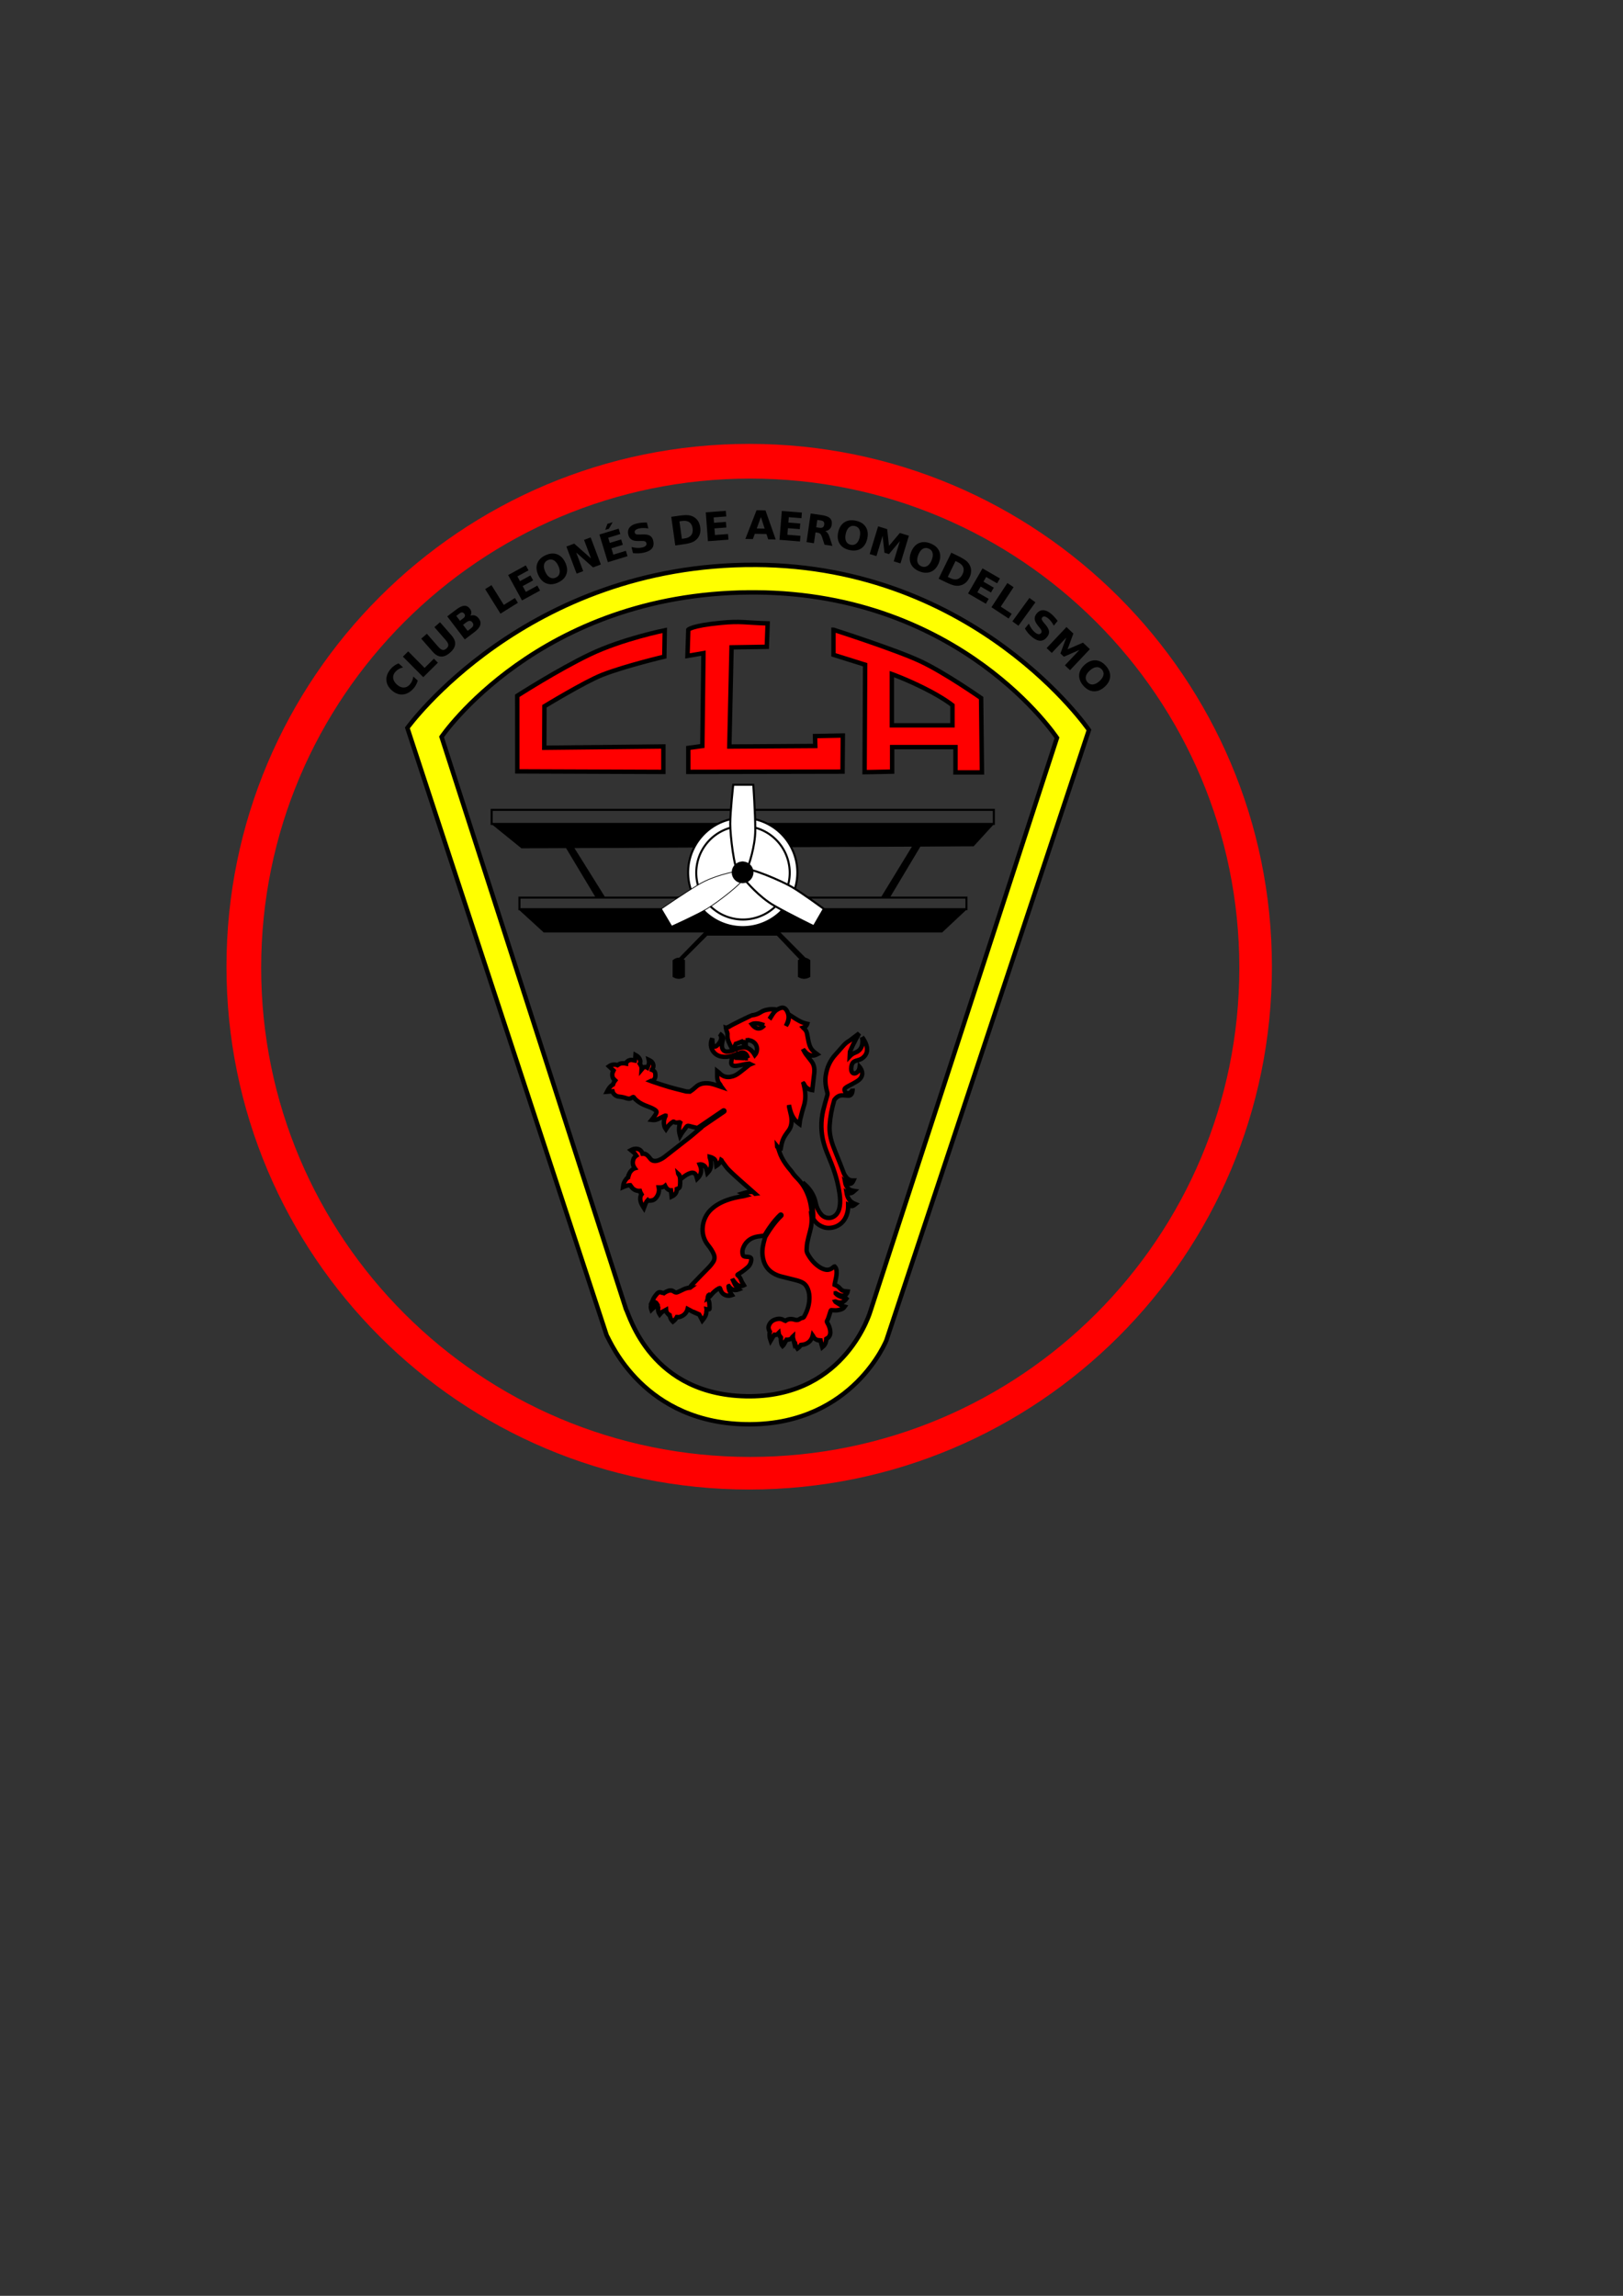<?xml version="1.0" encoding="UTF-8" standalone="no"?>
<!-- Created with Inkscape (http://www.inkscape.org/) -->

<svg
   xmlns:dc="http://purl.org/dc/elements/1.1/"
   xmlns:cc="http://creativecommons.org/ns#"
   xmlns:rdf="http://www.w3.org/1999/02/22-rdf-syntax-ns#"
   xmlns:svg="http://www.w3.org/2000/svg"
   xmlns="http://www.w3.org/2000/svg"
   xmlns:sodipodi="http://sodipodi.sourceforge.net/DTD/sodipodi-0.dtd"
   xmlns:inkscape="http://www.inkscape.org/namespaces/inkscape"
   width="210mm"
   height="297mm"
   id="svg2"
   version="1.1"
   inkscape:version="0.48.4 r9939"
   sodipodi:docname="logo_cla.svg">
  <rect width="100%" height="100%" fill="#333333" stroke="none"/>
  <defs
     id="defs4" />
  <sodipodi:namedview
     id="base"
     pagecolor="#ffffff"
     bordercolor="#666666"
     borderopacity="1.0"
     inkscape:pageopacity="0.0"
     inkscape:pageshadow="2"
     inkscape:zoom="1.0387936"
     inkscape:cx="589.70943"
     inkscape:cy="645.34012"
     inkscape:document-units="px"
     inkscape:current-layer="layer1"
     showgrid="false"
     showguides="true"
     inkscape:guide-bbox="true"
     inkscape:window-width="1280"
     inkscape:window-height="975"
     inkscape:window-x="0"
     inkscape:window-y="0"
     inkscape:window-maximized="1"
     inkscape:snap-from-guide="false"
     gridtolerance="1"
     objecttolerance="1"
     guidetolerance="1">
    <sodipodi:guide
       orientation="0,1"
       position="582.857,1362.857"
       id="guide3050" />
    <sodipodi:guide
       orientation="1,0"
       position="-451.429,308.571"
       id="guide3052" />
  </sodipodi:namedview>
  <g
     inkscape:label="Capa 1"
     inkscape:groupmode="layer"
     id="layer1">
    <path
       style="fill:#ff0000;stroke:none"
       d="m 366.38,217.035 c -141.179,0 -255.627,114.448 -255.627,255.627 0,141.179 114.448,255.627 255.627,255.627 141.179,0 255.627,-114.448 255.627,-255.627 0,-141.179 -114.448,-255.627 -255.627,-255.627 z m 0.518,16.967 c 132.095,0 239.178,107.082 239.178,239.178 0,132.095 -107.082,239.178 -239.178,239.178 -132.095,0 -239.178,-107.082 -239.178,-239.178 0,-132.095 107.082,-239.178 239.178,-239.178 z"
       id="path3079"
       inkscape:connector-curvature="0" />
    <path
       style="fill:#ffff00;stroke:#000000;stroke-width:2.16;stroke-linecap:butt;stroke-linejoin:miter;stroke-miterlimit:4;stroke-opacity:1;stroke-dasharray:none"
       d="m 369.474,276.182 c -112.388,-0.529 -170.253,79.726 -170.253,79.726 l 97.469,297.031 c 1.7,2.689 18.097,43.731 70.207,43.463 50.416,-0.259 66.607,-41.146 66.607,-41.146 l 99.01,-298.325 c 0,0 -55.03,-80.241 -163.041,-80.75 z m -2.633,13.456 c 0.814,-0.005 1.631,-0.004 2.453,0 101.029,0.476 147.604,71.119 147.604,71.119 L 425.764,640.777 c 0,0 -11.72,41.68 -58.877,41.922 -48.742,0.25 -59.178,-40.104 -60.768,-42.619 l -90.189,-279.794 c 0,0 47.492,-70.035 150.912,-70.646 z"
       id="path3086"
       inkscape:connector-curvature="0" />
    <rect
       style="fill:none;stroke:#000000;stroke-width:1;stroke-miterlimit:4;stroke-dasharray:none"
       id="rect3886"
       width="245.59"
       height="6.885"
       x="240.436"
       y="395.967" />
    <path
       style="fill:#000000;stroke:#000000;stroke-width:0.36px;stroke-linecap:butt;stroke-linejoin:miter;stroke-opacity:1"
       d="m 240.585,402.873 14.498,11.733 21.85,-0.101 14.588,24.343 4.201,-0.142 -15.122,-24.212 165.696,-0.731 -15.358,25.148 4.017,-0.032 15.043,-25.139 26.058,-0.113 9.818,-10.754 z"
       id="path3888"
       inkscape:connector-curvature="0"
       sodipodi:nodetypes="ccccccccccccc" />
    <rect
       style="fill:none;stroke:#000000;stroke-width:1;stroke-miterlimit:4;stroke-dasharray:none"
       id="rect3909"
       width="218.602"
       height="5.667"
       x="254.026"
       y="438.873" />
    <path
       style="fill:#000000;stroke:#000000;stroke-width:0.336px;stroke-linecap:butt;stroke-linejoin:miter;stroke-opacity:1"
       d="m 254.004,444.811 12.007,10.976 194.633,0 12.007,-11.25 z"
       id="path3911"
       inkscape:connector-curvature="0" />
    <path
       style="fill:#000000;stroke:#000000;stroke-width:0.275;stroke-miterlimit:4;stroke-dasharray:none"
       d="m 344.736,455.624 -12.489,12.748 c -1.052,-0.066 -2.109,0.339 -3.162,1.181 l 0,8.022 c 1.943,1.225 3.866,1.156 5.772,0 l 0,-8.022 c -0.248,-0.214 -0.495,-0.385 -0.743,-0.54 l 11.656,-11.656 34.26,0 11.082,11.667 c -0.252,0.152 -0.502,0.327 -0.754,0.529 l 0,8.022 c 1.943,1.225 3.866,1.156 5.772,0 l 0,-8.022 c -0.758,-0.654 -1.515,-1.024 -2.273,-1.148 l -12.613,-12.691 -36.51,-0.09 z"
       id="rect3938"
       inkscape:connector-curvature="0" />
    <path
       sodipodi:type="arc"
       style="fill:#ffffff;stroke:#000000;stroke-width:2.777;stroke-miterlimit:4;stroke-dasharray:none"
       id="path3946"
       sodipodi:cx="251.1783"
       sodipodi:cy="282.49051"
       sodipodi:rx="74.196297"
       sodipodi:ry="74.196297"
       d="m 325.375,282.491 a 74.196,74.196 0 1 1 -148.393,0 74.196,74.196 0 1 1 148.393,0 z"
       transform="matrix(0.36,0,0,0.36,272.797,324.905)" />
    <path
       transform="matrix(0.308,0,0,0.308,285.983,339.735)"
       d="m 325.375,282.491 a 74.196,74.196 0 1 1 -148.393,0 74.196,74.196 0 1 1 148.393,0 z"
       sodipodi:ry="74.196297"
       sodipodi:rx="74.196297"
       sodipodi:cy="282.49051"
       sodipodi:cx="251.1783"
       id="path3948"
       style="fill:#ffffff;stroke:#000000;stroke-width:3.252;stroke-miterlimit:4;stroke-dasharray:none"
       sodipodi:type="arc" />
    <path
       style="fill:#ffffff;stroke:#000000;stroke-width:1;stroke-linecap:butt;stroke-linejoin:miter;stroke-opacity:1;stroke-miterlimit:4;stroke-dasharray:none"
       d="m 358.575,383.724 c 0,0 -1.47,13.234 -1.47,19.116 0,5.882 1.961,22.057 3.921,23.527 1.961,1.47 4.902,-2.941 4.902,-2.941 0,0 3.431,-9.313 3.431,-17.646 0,-8.333 -0.98,-22.057 -0.98,-22.057 z"
       id="path3952"
       inkscape:connector-curvature="0" />
    <path
       inkscape:connector-curvature="0"
       id="path3954"
       d="m 402.893,444.406 c 0,0 -10.72,-7.898 -15.812,-10.843 -5.092,-2.945 -20.075,-9.345 -22.33,-8.384 -2.254,0.961 0.092,5.715 0.092,5.715 0,0 6.344,7.633 13.557,11.804 7.213,4.172 19.585,10.194 19.585,10.194 z"
       style="fill:#ffffff;stroke:#000000;stroke-width:1;stroke-linecap:butt;stroke-linejoin:miter;stroke-opacity:1;stroke-miterlimit:4;stroke-dasharray:none"
       inkscape:transform-center-y="12.139004"
       inkscape:transform-center-x="-20.101369" />
    <path
       inkscape:transform-center-x="19.50724"
       inkscape:transform-center-y="12.694718"
       style="fill:#ffffff;stroke:#000000;stroke-width:0.36px;stroke-linecap:butt;stroke-linejoin:miter;stroke-opacity:1"
       d="m 328.489,452.815 c 0,0 12.139,-5.474 17.201,-8.469 5.062,-2.995 17.984,-12.92 18.252,-15.356 0.267,-2.436 -5.027,-2.721 -5.027,-2.721 0,0 -9.762,1.79 -16.934,6.033 -7.171,4.243 -18.484,12.076 -18.484,12.076 z"
       id="path3956"
       inkscape:connector-curvature="0" />
    <path
       sodipodi:type="arc"
       style="fill:#000000;stroke:#000000;stroke-width:1;stroke-miterlimit:4;stroke-dasharray:none"
       id="path3950"
       sodipodi:cx="251.1783"
       sodipodi:cy="282.49051"
       sodipodi:rx="74.196297"
       sodipodi:ry="74.196297"
       d="m 325.375,282.491 a 74.196,74.196 0 1 1 -148.393,0 74.196,74.196 0 1 1 148.393,0 z"
       transform="matrix(0.071,0,0,0.071,345.319,406.468)" />
    <path
       style="fill:#ff0000;stroke:#000000;stroke-width:2.16;stroke-linecap:butt;stroke-linejoin:miter;stroke-miterlimit:4;stroke-opacity:1;stroke-dasharray:none"
       d="m 325.088,308.176 c 0,0 -20.612,4.148 -36.505,11.749 -15.893,7.601 -35.622,20.276 -35.622,20.276 l 0.024,36.957 71.436,0.262 0,-12.438 -58.259,0.62 0.095,-20.278 c 0,0 19.657,-11.968 28.236,-15.344 11.079,-4.359 30.38,-8.912 30.38,-8.912 z"
       id="path3962"
       inkscape:connector-curvature="0"
       sodipodi:nodetypes="csccccccscc" />
    <path
       style="fill:#ff0000;stroke:#000000;stroke-width:2.16;stroke-linecap:butt;stroke-linejoin:miter;stroke-miterlimit:4;stroke-opacity:1;stroke-dasharray:none"
       d="m 336.6,307.906 -0.404,12.797 7.813,-1.347 -0.539,45.396 -6.87,0.943 0,11.72 75.436,-0.135 0.135,-17.647 -13.605,0.269 0.135,4.849 -42.029,0.269 1.078,-48.495 17.243,-0.269 0.404,-11.45 c -11.301,-0.353 -13.084,-1.213 -22.9,-0.269 -14.571,1.401 -15.895,3.368 -15.895,3.368 z"
       id="path3964"
       inkscape:connector-curvature="0"
       sodipodi:nodetypes="ccccccccccccccsc" />
    <path
       style="fill:#ff0000;stroke:#000000;stroke-width:2.16;stroke-linecap:butt;stroke-linejoin:miter;stroke-miterlimit:4;stroke-opacity:1;stroke-dasharray:none"
       d="m 407.593,307.911 0,12.253 15.493,4.849 -0.27,52.532 13.468,-0.259 0,-11.994 30.986,0 0,12.388 12.928,0 -0.405,-36.364 c 0,0 -17.512,-12.265 -29.501,-17.923 -11.989,-5.658 -42.698,-15.482 -42.698,-15.482 z m 28.555,21.681 c 0,0 6.873,2.429 16.033,7.009 9.16,4.58 13.603,8.213 13.603,8.213 l 0,9.834 -29.636,0 0,-25.056 z"
       id="path3966"
       inkscape:connector-curvature="0" />
    <g
       transform="matrix(0.35,0.01,-0.01,0.35,276.402,327.354)"
       style="font-size:55.431px;font-style:normal;font-variant:normal;font-weight:bold;font-stretch:normal;text-align:start;line-height:125%;letter-spacing:0px;word-spacing:0px;writing-mode:lr-tb;text-anchor:start;fill:#000000;fill-opacity:1;stroke:none;font-family:Sans;-inkscape-font-specification:Sans Bold"
       id="text3971">
      <path
         d="m -205.438,21.281 c -0.478,2.101 -1.195,4.107 -2.15,6.017 -0.955,1.91 -2.161,3.726 -3.618,5.448 -4.348,5.137 -9.225,7.995 -14.632,8.572 -5.42,0.566 -10.588,-1.232 -15.505,-5.394 -4.931,-4.173 -7.558,-8.974 -7.881,-14.401 -0.337,-5.439 1.669,-10.727 6.017,-15.864 1.457,-1.722 3.049,-3.211 4.775,-4.469 1.726,-1.257 3.586,-2.295 5.579,-3.114 l 6.384,5.403 c -2.253,0.623 -4.219,1.452 -5.9,2.488 -1.681,1.036 -3.191,2.346 -4.532,3.93 -2.401,2.837 -3.381,5.838 -2.939,9.002 0.442,3.164 2.261,6.098 5.456,8.803 3.181,2.693 6.369,3.996 9.563,3.91 3.194,-0.086 5.991,-1.548 8.393,-4.385 1.341,-1.584 2.383,-3.29 3.127,-5.119 0.744,-1.829 1.237,-3.905 1.479,-6.23 l 6.384,5.403"
         id="path4091"
         inkscape:connector-curvature="0" />
      <path
         d="m -227.097,-11.506 7.188,-7.545 23.555,22.44 12.62,-13.247 5.703,5.433 -19.808,20.792 -29.258,-27.873"
         id="path4093"
         inkscape:connector-curvature="0" />
      <path
         d="m -202.201,-37.33 7.643,-7.083 16.465,17.768 c 2.269,2.449 4.291,3.834 6.066,4.157 1.776,0.297 3.571,-0.394 5.384,-2.074 1.826,-1.692 2.652,-3.429 2.478,-5.211 -0.174,-1.807 -1.395,-3.935 -3.664,-6.383 l -16.465,-17.768 7.643,-7.083 16.465,17.768 c 3.888,4.196 5.73,8.294 5.526,12.296 -0.203,4.002 -2.463,8.001 -6.777,11.999 -4.301,3.986 -8.455,5.928 -12.46,5.827 -4.005,-0.101 -7.952,-2.25 -11.84,-6.446 l -16.465,-17.768"
         id="path4095"
         inkscape:connector-curvature="0" />
      <path
         d="m -144.353,-67.447 c 1.279,-1.03 2.022,-2.092 2.23,-3.186 0.208,-1.094 -0.13,-2.189 -1.013,-3.285 -0.871,-1.082 -1.864,-1.638 -2.977,-1.668 -1.125,-0.044 -2.326,0.449 -3.605,1.479 l -4.49,3.616 5.365,6.661 4.49,-3.616 m 11.36,13.544 c 1.63,-1.313 2.575,-2.642 2.836,-3.987 0.275,-1.356 -0.148,-2.73 -1.269,-4.121 -1.098,-1.363 -2.326,-2.054 -3.684,-2.072 -1.37,-0.032 -2.877,0.614 -4.521,1.938 l -4.764,3.837 6.638,8.242 4.764,-3.837 m -1.57,-17.397 c 2.15,-0.897 4.252,-1.05 6.305,-0.456 2.053,0.594 3.878,1.881 5.474,3.862 2.445,3.035 3.241,6.124 2.389,9.266 -0.852,3.142 -3.372,6.399 -7.56,9.772 l -13.47,10.848 -25.347,-31.472 12.184,-9.813 c 4.37,-3.52 8.064,-5.406 11.082,-5.658 3.031,-0.264 5.718,1.059 8.061,3.968 1.234,1.532 1.928,3.127 2.083,4.787 0.143,1.645 -0.257,3.277 -1.201,4.895"
         id="path4097"
         inkscape:connector-curvature="0" />
      <path
         d="m -114.959,-109.046 8.681,-5.765 17.997,27.102 15.242,-10.122 4.357,6.561 -23.923,15.886 -22.354,-33.663"
         id="path4099"
         inkscape:connector-curvature="0" />
      <path
         d="m -83.438,-129.588 24.283,-14.183 3.972,6.801 -15.285,8.927 3.795,6.497 14.373,-8.395 3.972,6.801 -14.373,8.395 4.669,7.993 15.799,-9.228 3.972,6.801 -24.797,14.483 -20.38,-34.894"
         id="path4101"
         inkscape:connector-curvature="0" />
      <path
         d="m -28.689,-151.943 c -2.843,1.416 -4.524,3.564 -5.045,6.444 -0.521,2.88 0.168,6.226 2.067,10.038 1.891,3.796 4.142,6.353 6.755,7.672 2.613,1.319 5.34,1.271 8.183,-0.145 2.859,-1.424 4.548,-3.576 5.069,-6.456 0.521,-2.88 -0.164,-6.218 -2.055,-10.013 -1.899,-3.812 -4.154,-6.377 -6.767,-7.696 -2.613,-1.319 -5.348,-1.267 -8.207,0.157 m -3.367,-6.759 c 5.814,-2.896 11.198,-3.501 16.15,-1.816 4.952,1.686 8.888,5.46 11.809,11.323 2.912,5.847 3.55,11.254 1.912,16.223 -1.638,4.968 -5.364,8.901 -11.178,11.797 -5.798,2.888 -11.182,3.493 -16.15,1.816 -4.952,-1.686 -8.884,-5.452 -11.797,-11.299 -2.92,-5.863 -3.562,-11.278 -1.924,-16.247 1.654,-4.976 5.38,-8.909 11.178,-11.797"
         id="path4103"
         inkscape:connector-curvature="0" />
      <path
         d="m -3.244,-171.688 10.767,-4.418 24.118,20.061 -10.522,-25.641 9.139,-3.75 15.341,37.384 -10.767,4.418 -24.118,-20.061 10.522,25.641 -9.139,3.75 -15.341,-37.384"
         id="path4105"
         inkscape:connector-curvature="0" />
      <path
         d="m 42.373,-189.803 26.657,-8.957 2.509,7.466 -16.779,5.638 2.397,7.132 15.779,-5.302 2.509,7.466 -15.779,5.302 2.948,8.774 17.344,-5.828 2.509,7.466 -27.221,9.147 -12.871,-38.305 m 10.739,-15.201 7.261,-2.44 -5.036,9.23 -5.029,1.69 2.804,-8.48"
         id="path4107"
         inkscape:connector-curvature="0" />
      <path
         d="m 108.181,-208.43 2.233,8.256 c -2.402,-0.378 -4.687,-0.536 -6.857,-0.472 -2.17,0.064 -4.16,0.34 -5.972,0.83 -2.404,0.65 -4.091,1.462 -5.061,2.435 -0.971,0.973 -1.267,2.156 -0.89,3.549 0.283,1.045 0.887,1.76 1.814,2.145 0.939,0.363 2.484,0.478 4.635,0.344 l 4.518,-0.297 c 4.573,-0.302 8.014,0.188 10.323,1.47 2.309,1.282 3.907,3.56 4.793,6.835 1.164,4.302 0.75,7.853 -1.24,10.654 -1.978,2.778 -5.588,4.876 -10.831,6.294 -2.473,0.669 -5.019,1.105 -7.637,1.309 -2.618,0.203 -5.297,0.18 -8.038,-0.069 l -2.297,-8.491 c 2.849,0.65 5.523,1.001 8.024,1.054 2.513,0.031 4.849,-0.246 7.009,-0.83 2.195,-0.594 3.777,-1.414 4.746,-2.461 0.969,-1.047 1.27,-2.25 0.902,-3.609 -0.33,-1.219 -0.985,-2.051 -1.965,-2.497 -0.963,-0.45 -2.699,-0.616 -5.21,-0.497 l -4.126,0.191 c -4.128,0.219 -7.345,-0.341 -9.651,-1.679 -2.289,-1.344 -3.852,-3.566 -4.691,-6.666 -1.051,-3.884 -0.605,-7.211 1.338,-9.979 1.943,-2.769 5.266,-4.789 9.969,-6.061 2.142,-0.579 4.391,-1.01 6.744,-1.292 2.349,-0.299 4.821,-0.454 7.417,-0.464"
         id="path4109"
         inkscape:connector-curvature="0" />
      <path
         d="m 153.558,-211.365 4.132,24.308 3.682,-0.626 c 4.198,-0.714 7.223,-2.299 9.075,-4.755 1.87,-2.459 2.467,-5.672 1.793,-9.639 -0.671,-3.949 -2.285,-6.768 -4.842,-8.456 -2.557,-1.688 -5.943,-2.174 -10.159,-1.458 l -3.682,0.626 m -11.593,-6.018 10.833,-1.842 c 6.048,-1.028 10.623,-1.357 13.724,-0.988 3.116,0.349 5.908,1.375 8.375,3.079 2.173,1.479 3.913,3.316 5.219,5.51 1.306,2.194 2.212,4.776 2.717,7.747 0.511,3.006 0.514,5.77 0.009,8.29 -0.508,2.502 -1.543,4.811 -3.106,6.925 -1.784,2.426 -4.096,4.329 -6.936,5.709 -2.843,1.362 -7.254,2.551 -13.231,3.567 l -10.833,1.842 -6.772,-39.838"
         id="path4111"
         inkscape:connector-curvature="0" />
      <path
         d="m 189.989,-224.996 27.97,-2.913 0.816,7.834 -17.606,1.834 0.78,7.484 16.556,-1.725 0.816,7.834 -16.556,1.725 0.959,9.207 18.198,-1.896 0.816,7.834 -28.562,2.975 -4.186,-40.192"
         id="path4113"
         inkscape:connector-curvature="0" />
      <path
         d="m 275.58,-197.136 -16.293,0.188 -2.486,7.391 -10.474,0.121 14.5,-40.58 12.422,-0.143 15.433,40.234 -10.474,0.121 -2.629,-7.332 m -13.781,-7.339 11.069,-0.128 -5.707,-16.012 -5.363,16.14"
         id="path4115"
         inkscape:connector-curvature="0" />
      <path
         d="m 296.093,-229.946 28.084,1.442 -0.404,7.866 -17.678,-0.908 -0.386,7.514 16.624,0.854 -0.404,7.866 -16.624,-0.854 -0.475,9.244 18.272,0.938 -0.404,7.866 -28.679,-1.473 2.073,-40.356"
         id="path4117"
         inkscape:connector-curvature="0" />
      <path
         d="m 349.133,-208.056 c 2.169,0.249 3.766,0.024 4.791,-0.675 1.043,-0.697 1.67,-1.969 1.883,-3.816 0.21,-1.828 -0.114,-3.192 -0.974,-4.09 -0.842,-0.896 -2.347,-1.468 -4.516,-1.718 l -4.356,-0.501 -1.184,10.298 4.356,0.501 m -5.178,6.652 -1.747,15.192 -10.352,-1.19 4.615,-40.145 15.811,1.818 c 5.288,0.608 9.058,1.94 11.31,3.997 2.27,2.059 3.184,5.007 2.743,8.843 -0.305,2.653 -1.201,4.757 -2.687,6.311 -1.469,1.557 -3.54,2.59 -6.214,3.1 1.379,0.485 2.558,1.366 3.538,2.641 0.999,1.259 1.94,3.111 2.821,5.555 l 4.309,12.047 -11.024,-1.267 -3.747,-10.538 c -0.755,-2.121 -1.601,-3.608 -2.539,-4.46 -0.919,-0.85 -2.222,-1.372 -3.907,-1.566 l -2.931,-0.337"
         id="path4119"
         inkscape:connector-curvature="0" />
      <path
         d="m 398.545,-211.862 c -3.121,-0.585 -5.758,0.113 -7.911,2.096 -2.153,1.983 -3.622,5.067 -4.407,9.252 -0.782,4.168 -0.529,7.566 0.759,10.194 1.288,2.628 3.492,4.235 6.614,4.821 3.139,0.589 5.785,-0.108 7.938,-2.091 2.153,-1.983 3.62,-5.058 4.402,-9.226 0.785,-4.185 0.534,-7.592 -0.754,-10.22 -1.288,-2.628 -3.501,-4.237 -6.64,-4.826 m 1.392,-7.422 c 6.384,1.198 11.043,3.963 13.975,8.294 2.932,4.332 3.795,9.717 2.587,16.154 -1.204,6.42 -3.958,11.117 -8.261,14.092 -4.303,2.975 -9.647,3.863 -16.031,2.665 -6.367,-1.194 -11.025,-3.959 -13.975,-8.294 -2.933,-4.332 -3.797,-9.708 -2.592,-16.128 1.208,-6.438 3.963,-11.144 8.266,-14.118 4.321,-2.971 9.665,-3.86 16.031,-2.665"
         id="path4121"
         inkscape:connector-curvature="0" />
      <path
         d="m 431.139,-212.301 12.792,3.501 3.166,23.288 14.638,-18.414 12.766,3.494 -10.669,38.976 -9.502,-2.601 7.803,-28.507 -14.733,18.557 -6.37,-1.744 -3.228,-23.473 -7.803,28.507 -9.529,-2.608 10.669,-38.976"
         id="path4123"
         inkscape:connector-curvature="0" />
      <path
         d="m 502.428,-183.413 c -2.983,-1.088 -5.699,-0.83 -8.147,0.773 -2.448,1.604 -4.402,4.406 -5.861,8.407 -1.453,3.984 -1.759,7.377 -0.919,10.181 0.84,2.803 2.752,4.749 5.736,5.838 3,1.094 5.725,0.84 8.173,-0.764 2.448,-1.604 4.399,-4.398 5.852,-8.381 1.459,-4.001 1.769,-7.403 0.928,-10.206 -0.841,-2.803 -2.761,-4.752 -5.761,-5.847 m 2.588,-7.094 c 6.102,2.226 10.246,5.716 12.43,10.469 2.184,4.753 2.154,10.207 -0.09,16.36 -2.238,6.136 -5.724,10.32 -10.455,12.551 -4.732,2.231 -10.149,2.233 -16.252,0.007 -6.086,-2.22 -10.229,-5.71 -12.43,-10.469 -2.184,-4.753 -2.157,-10.198 0.081,-16.335 2.245,-6.153 5.733,-10.345 10.465,-12.576 4.749,-2.224 10.166,-2.227 16.252,-0.007"
         id="path4125"
         inkscape:connector-curvature="0" />
      <path
         d="m 540.609,-166.994 -10.179,22.458 3.402,1.542 c 3.879,1.758 7.273,2.137 10.182,1.138 2.926,-0.992 5.219,-3.32 6.88,-6.985 1.654,-3.648 1.894,-6.888 0.72,-9.718 -1.174,-2.83 -3.708,-5.128 -7.603,-6.893 l -3.402,-1.542 m -6.24,-11.475 10.009,4.536 c 5.588,2.533 9.563,4.82 11.926,6.862 2.387,2.033 4.126,4.446 5.218,7.239 0.973,2.442 1.387,4.938 1.242,7.487 -0.145,2.549 -0.84,5.196 -2.084,7.941 -1.259,2.777 -2.803,5.069 -4.632,6.875 -1.821,1.789 -3.971,3.123 -6.449,4.001 -2.836,1.013 -5.817,1.296 -8.943,0.85 -3.119,-0.463 -7.439,-1.945 -12.961,-4.448 l -10.009,-4.536 16.682,-36.805"
         id="path4127"
         inkscape:connector-curvature="0" />
      <path
         d="m 578.56,-157.8 24.757,13.338 -3.736,6.934 -15.584,-8.395 -3.569,6.624 14.654,7.895 -3.736,6.934 -14.654,-7.895 -4.39,8.149 16.108,8.678 -3.736,6.934 -25.282,-13.62 19.166,-35.575"
         id="path4129"
         inkscape:connector-curvature="0" />
      <path
         d="m 613.852,-138.314 8.861,5.483 -17.117,27.666 15.559,9.627 -4.144,6.698 -24.421,-15.11 21.262,-34.364"
         id="path4131"
         inkscape:connector-curvature="0" />
      <path
         d="m 645.201,-118.397 8.601,5.882 -22.811,33.355 -8.601,-5.882 22.811,-33.355"
         id="path4133"
         inkscape:connector-curvature="0" />
      <path
         d="m 685.52,-87.524 -5.171,6.812 c -1.168,-2.132 -2.44,-4.038 -3.816,-5.717 -1.376,-1.679 -2.811,-3.086 -4.306,-4.22 -1.983,-1.506 -3.657,-2.345 -5.02,-2.519 -1.363,-0.174 -2.481,0.314 -3.354,1.464 -0.655,0.862 -0.851,1.778 -0.59,2.747 0.287,0.965 1.14,2.259 2.56,3.88 l 2.995,3.395 c 3.033,3.435 4.748,6.459 5.144,9.07 0.396,2.611 -0.431,5.268 -2.482,7.97 -2.695,3.55 -5.759,5.392 -9.191,5.528 -3.408,0.132 -7.274,-1.444 -11.6,-4.728 -2.041,-1.549 -3.942,-3.298 -5.702,-5.246 -1.761,-1.948 -3.379,-4.083 -4.856,-6.405 l 5.319,-7.006 c 1.226,2.652 2.582,4.984 4.068,6.996 1.511,2.008 3.158,3.689 4.94,5.041 1.811,1.375 3.427,2.126 4.848,2.253 1.421,0.127 2.557,-0.369 3.408,-1.49 0.764,-1.006 1.022,-2.033 0.776,-3.081 -0.232,-1.037 -1.162,-2.513 -2.789,-4.428 l -2.672,-3.15 c -2.696,-3.134 -4.218,-6.022 -4.567,-8.666 -0.335,-2.633 0.469,-5.228 2.411,-7.786 2.433,-3.205 5.339,-4.884 8.718,-5.038 3.379,-0.154 7.008,1.243 10.889,4.188 1.768,1.342 3.482,2.859 5.143,4.55 1.672,1.677 3.305,3.54 4.899,5.588"
         id="path4135"
         inkscape:connector-curvature="0" />
      <path
         d="m 698.13,-79.277 9.899,8.826 -7.522,22.266 21.301,-9.982 9.879,8.808 -26.891,30.162 -7.354,-6.556 19.669,-22.061 -21.449,10.067 -4.929,-4.395 7.55,-22.459 -19.669,22.061 -7.374,-6.574 26.891,-30.162"
         id="path4137"
         inkscape:connector-curvature="0" />
      <path
         d="m 749.152,-21.539 c -2.179,-2.31 -4.723,-3.296 -7.63,-2.96 -2.907,0.337 -5.91,1.966 -9.007,4.889 -3.084,2.91 -4.879,5.806 -5.384,8.689 -0.505,2.883 0.332,5.479 2.512,7.789 2.192,2.323 4.741,3.316 7.649,2.979 2.907,-0.337 5.903,-1.96 8.987,-4.87 3.097,-2.922 4.898,-5.825 5.404,-8.708 0.505,-2.883 -0.338,-5.486 -2.53,-7.809 m 5.493,-5.182 c 4.458,4.725 6.598,9.701 6.42,14.93 -0.178,5.228 -2.648,10.09 -7.412,14.585 -4.751,4.483 -9.741,6.661 -14.971,6.534 -5.23,-0.127 -10.074,-2.552 -14.531,-7.277 -4.445,-4.712 -6.586,-9.688 -6.42,-14.93 0.177,-5.228 2.642,-10.084 7.393,-14.566 4.764,-4.495 9.761,-6.679 14.991,-6.553 5.242,0.14 10.086,2.565 14.531,7.277"
         id="path4139"
         inkscape:connector-curvature="0" />
    </g>
    <g
       transform="matrix(-0.481,0,0,-0.48,463.557,849.547)"
       id="g3256"
       style="fill:#ff0000;stroke:#000000;stroke-width:4.494;stroke-miterlimit:4;stroke-dasharray:none">
      <g
         transform="translate(194.209,702.796)"
         id="g56"
         style="fill:#ff0000;stroke:#000000;stroke-width:4.494;stroke-miterlimit:4;stroke-dasharray:none">
        <path
           inkscape:connector-curvature="0"
           id="path58"
           style="fill:#ff0000;fill-opacity:1;fill-rule:nonzero;stroke:#000000;stroke-width:4.494;stroke-miterlimit:4;stroke-dasharray:none"
           d="M 0,0 C 0.6,3.951 3.942,7.012 8.126,7.443 8.151,7.446 8.177,7.447 8.202,7.449 L 10.778,7.372 C 10.774,7.389 10.77,7.406 10.765,7.423 10.933,7.404 11.101,7.383 11.27,7.357 L 10.778,7.372 C 10.889,6.927 11,6.455 11.104,5.97 c 0.531,-2.477 0,-4.669 0,-4.669 1.238,-0.068 1.769,1.838 2.831,3.784 0.395,0.724 0.675,1.063 0.981,1.236 0.724,-0.279 1.448,-0.573 2.154,-0.86 0.921,-0.375 1.873,-0.762 2.824,-1.114 0.549,-0.204 1.098,-0.388 1.644,-0.554 0,0 0.001,-0.001 0.001,-0.001 1.03,-1.89 1.16,-4.324 1.09,-6.026 -0.214,0.088 -0.428,0.175 -0.642,0.263 -0.603,0.248 -1.206,0.495 -1.81,0.74 -1.968,0.799 -4.038,1.283 -6.151,1.438 -0.283,0.021 -0.567,0.031 -0.843,0.031 -2.067,0 -3.98,-0.589 -5.688,-1.75 C 5.361,-2.963 3.586,-4.949 2.072,-7.579 0.366,-5.571 -0.432,-2.845 0,0 m 9.087,-10.92 0.038,0.105 c 0.092,0.255 0.178,0.504 0.261,0.745 0.172,0.5 0.335,0.971 0.531,1.419 1.033,2.357 2.729,3.602 4.903,3.602 0.656,0 1.356,-0.114 2.08,-0.341 1.13,-0.353 2.261,-0.803 3.354,-1.239 0.654,-0.261 1.33,-0.53 2.005,-0.779 0.178,-0.065 0.353,-0.127 0.528,-0.19 l -1.766,-2.784 c -0.768,-0.01 -1.539,-0.033 -2.309,-0.065 l 0,2.616 -2.904,-2.772 c -0.413,-0.026 -0.824,-0.054 -1.235,-0.082 l -0.815,2.854 -2.613,-3.092 -2.02,0.108 1.617,-0.129 c -0.217,-0.009 -0.433,-0.015 -0.644,-0.015 -0.345,0 -0.681,0.015 -1.011,0.039 m -100.724,-237.418 -0.602,-0.06 0.138,-0.589 c 0.501,-2.148 2.375,-3.656 4.663,-3.753 0.101,-0.005 0.205,-0.007 0.308,-0.007 2.028,0 3.806,0.863 5.314,1.672 0.222,0.119 0.439,0.247 0.648,0.371 0.341,0.203 0.664,0.394 1,0.542 0.007,0.001 0.021,0.003 0.042,0.003 0.037,0 0.071,-0.004 0.1,-0.01 0.003,-0.033 0.004,-0.07 10e-4,-0.098 l -0.08,-0.083 c -0.627,-0.644 -1.274,-1.31 -1.99,-1.808 -2.106,-1.466 -4.626,-2.138 -7.028,-2.7 -0.106,-0.025 -0.214,-0.049 -0.321,-0.072 -0.239,-0.052 -0.486,-0.106 -0.733,-0.178 -0.22,-0.064 -0.353,-0.22 -0.433,-0.313 -0.013,-0.015 -0.026,-0.031 -0.04,-0.045 l -0.332,-0.318 0.268,-0.373 c 1.69,-2.363 3.813,-3.561 6.308,-3.561 0.871,0 1.796,0.148 2.752,0.441 0.323,0.099 0.63,0.227 0.927,0.351 0.355,0.148 0.69,0.288 1.029,0.37 10e-4,0 0.007,0.002 0.022,0.002 0.051,0 0.121,-0.016 0.199,-0.038 -0.048,-0.109 -0.099,-0.204 -0.151,-0.249 -0.237,-0.205 -0.53,-0.371 -0.841,-0.546 -0.195,-0.111 -0.397,-0.225 -0.594,-0.355 l -0.424,-0.279 c -2.142,-1.412 -4.358,-2.873 -7.045,-3.633 l -0.721,-0.204 0.431,-0.613 c 0.869,-1.233 1.978,-1.729 3.04,-2.132 1.912,-0.725 3.97,-1.078 6.291,-1.078 0.96,0 1.95,0.06 3.027,0.182 0.249,0.028 0.438,0.041 0.595,0.041 0.492,0 0.677,-0.05 0.969,-1.041 0.657,-2.231 1.383,-4.401 2.069,-6.412 0.035,-0.103 0.07,-0.207 0.106,-0.311 0.313,-0.927 0.636,-1.885 1.174,-2.727 0.508,-0.795 0.488,-1.392 -0.08,-2.368 -1.532,-2.634 -2.472,-5.114 -2.875,-7.58 -0.516,-3.159 0.063,-5.509 1.82,-7.397 0.152,-0.163 0.319,-0.29 0.53,-0.451 0.109,-0.084 0.233,-0.179 0.379,-0.296 l 0.811,-0.655 0.011,0.209 c 0.124,-0.08 0.25,-0.159 0.379,-0.235 0.017,-2.351 0.574,-4.933 2.673,-7.186 0.148,-0.159 0.306,-0.291 0.489,-0.444 0.087,-0.073 0.183,-0.153 0.289,-0.245 l 0.624,-0.546 0.234,0.796 c 0.62,2.104 1.174,4.076 1.528,6.065 0.119,0.007 0.236,0.018 0.353,0.031 l -0.003,-0.018 0.621,0 c 0.112,0 0.227,-0.007 0.349,-0.014 0.127,-0.008 0.258,-0.016 0.392,-0.016 0.204,0 0.374,0.018 0.534,0.057 1.759,0.428 3.209,1.295 4.308,2.578 0.496,0.579 0.805,1.146 0.946,1.762 0.153,0.213 0.306,0.427 0.458,0.641 0.076,-0.336 0.161,-0.67 0.266,-0.997 1.411,-4.443 4.52,-7.252 9.238,-8.348 0.113,-0.026 0.231,-0.038 0.373,-0.038 0.055,0 0.111,0.003 0.167,0.006 0.66,-0.153 1.33,-0.26 2,-0.302 0.732,-1.16 1.679,-2.294 3.065,-3.288 l 0.441,-0.316 0.307,0.448 c 1.219,1.784 1.948,3.544 2.201,5.31 0.398,0.423 0.734,0.9 0.991,1.423 l 0.051,-0.15 0.155,0.624 c 0.111,0.295 0.202,0.6 0.261,0.918 0.007,0.037 10e-4,0.067 -0.01,0.094 l 0.029,0.12 c 0.1,0.402 0.209,0.756 0.314,1.098 0.212,0.689 0.395,1.283 0.379,1.909 -0.004,0.131 -0.012,0.257 -0.018,0.385 0.195,-0.183 0.391,-0.367 0.586,-0.551 0.664,-1.556 2.052,-2.369 4.369,-2.619 0.02,-0.013 0.045,-0.021 0.073,-0.025 0.274,-0.033 0.557,-0.053 0.846,-0.061 l 0.536,-0.048 -0.039,0.049 c 0.033,10e-4 0.066,10e-4 0.1,0.002 0.894,-1.632 1.807,-3.26 2.697,-4.847 l 0.29,-0.517 c 0.1,-0.18 0.245,-0.297 0.372,-0.4 0.051,-0.041 0.104,-0.084 0.155,-0.131 l 0.421,-0.389 0.355,0.449 c 0.828,1.044 1.007,2.257 1.165,3.327 l 0.032,0.217 c 0.24,1.594 0.3,3.072 0.187,4.472 0.236,0.237 0.448,0.496 0.633,0.774 l 0.038,-0.087 0.529,0.885 c 0.641,1.069 1.016,2.056 1.142,3.012 0.316,-0.326 0.651,-0.633 1.005,-0.901 0.364,-0.395 0.906,-0.707 1.721,-0.866 0.136,-0.034 0.274,-0.06 0.415,-0.078 l 0.498,-0.092 -0.019,0.062 c 0.246,0.002 0.5,0.031 0.761,0.088 0.068,-0.098 0.14,-0.195 0.216,-0.292 0.682,-0.873 1.235,-1.846 1.875,-2.973 0.305,-0.535 0.62,-1.089 0.975,-1.678 l 0.587,-0.975 0.369,1.077 c 0.967,2.82 1.121,5.427 0.466,8.104 0.284,0.371 0.543,0.749 0.773,1.123 0.061,0.099 0.007,0.184 -0.076,0.218 l 0.167,0.412 c 0.641,1.578 0.682,3.011 0.129,4.511 -1.325,3.593 -4.037,5.756 -8.291,6.614 -0.749,0.151 -1.483,0.228 -2.182,0.228 -0.978,0 -1.921,-0.15 -2.803,-0.444 -0.512,-0.171 -0.985,-0.424 -1.486,-0.692 -0.237,-0.126 -0.482,-0.257 -0.745,-0.387 l -0.079,-0.039 c -0.041,0.03 -0.094,0.044 -0.156,0.017 -0.361,-0.154 -0.722,-0.307 -1.083,-0.46 -1.582,1.171 -3.488,1.792 -5.523,1.792 -1.145,0 -2.314,-0.192 -3.475,-0.57 -0.903,-0.294 -1.695,-0.437 -2.423,-0.437 -1.175,0 -2.22,0.369 -3.291,1.161 -0.635,0.469 -1.528,0.819 -2.514,0.984 -0.851,0.143 -1.377,0.548 -1.877,1.445 -3.66,6.569 -5.378,13.056 -5.251,19.83 0.074,3.933 0.953,7.342 2.685,10.422 1.184,2.104 2.863,3.644 5.134,4.709 2.815,1.319 5.892,2.058 8.868,2.772 l 0.464,0.112 c 4.88,1.174 8.857,2.173 12.515,3.145 1.394,0.371 2.708,0.928 4.043,1.514 4.299,1.888 7.661,4.626 9.995,8.139 2.207,3.323 3.548,7.425 3.988,12.193 0.525,5.706 -0.776,11.251 -2.26,16.392 -0.165,0.571 -0.334,1.144 -0.502,1.718 -3.48,5.987 -9.399,15.145 -16.341,21.653 -0.286,0.268 -0.301,0.718 -0.032,1.004 0.269,0.287 0.718,0.3 1.005,0.032 6.825,-6.398 12.661,-15.286 16.231,-21.355 0.028,0.001 0.056,0.003 0.084,0.005 0.047,-0.004 0.094,-0.009 0.141,-0.013 0.618,-0.052 1.258,-0.106 1.871,-0.198 0.702,-0.105 1.418,-0.194 2.11,-0.28 1.712,-0.214 3.481,-0.435 5.126,-0.907 6.309,-1.81 10.537,-5.877 12.568,-12.088 0.523,-1.599 0.58,-3.4 0.175,-5.508 -0.254,-1.318 -0.984,-2.06 -2.232,-2.268 -0.686,-0.115 -1.385,-0.176 -2.061,-0.235 -0.222,-0.019 -0.448,-0.025 -0.688,-0.031 -0.361,-0.01 -0.734,-0.019 -1.111,-0.079 -2.178,-0.343 -2.894,-1.279 -2.64,-3.454 0.328,-2.805 1.533,-5.227 3.486,-7.003 1.857,-1.689 3.908,-3.205 5.891,-4.671 l 0.237,-0.175 c 0.739,-0.547 1.533,-1.026 2.3,-1.489 0.529,-0.32 1.076,-0.651 1.593,-0.996 0.523,-0.351 0.544,-0.533 0.545,-0.552 0,-0.018 -0.007,-0.182 -0.439,-0.514 -1.649,-1.269 -2.769,-2.954 -3.526,-5.303 -0.319,-0.989 -0.9,-1.898 -1.515,-2.861 -0.273,-0.428 -0.555,-0.87 -0.812,-1.318 l -0.279,-0.489 0.504,-0.25 c 0.887,-0.44 1.736,-0.654 2.595,-0.654 2.466,0 4.909,1.832 7.669,5.756 l 0.095,-0.036 0.047,-0.019 c -0.123,-0.274 -0.246,-0.548 -0.365,-0.817 -1.258,-2.821 -2.445,-5.485 -4.785,-7.523 l -0.675,-0.588 0.84,-0.31 c 0.926,-0.341 1.851,-0.514 2.75,-0.514 2.604,0 4.918,1.403 6.709,4.062 0.151,-0.014 0.186,-0.049 0.186,-0.05 10e-4,0 0.077,-0.088 0.045,-0.479 -0.231,-2.805 -1.096,-5.06 -3.084,-8.042 l -0.377,-0.567 0.64,-0.228 c 0.862,-0.307 1.758,-0.462 2.665,-0.462 1.011,0 2.047,0.185 3.167,0.566 1.969,0.669 3.462,1.988 4.436,3.922 0.321,0.638 0.549,1.314 0.769,1.968 0.064,0.189 0.128,0.378 0.194,0.566 0.291,0.831 0.446,0.831 0.512,0.831 0.161,0 0.439,-0.105 0.828,-0.311 3.093,-1.644 5.894,-4.09 8.561,-7.477 0.359,-0.457 0.766,-0.974 1.421,-1.401 l 1.194,-0.78 -0.394,1.371 c -0.039,0.135 -0.084,0.266 -0.127,0.393 -0.089,0.258 -0.172,0.501 -0.18,0.713 -0.002,0.045 0.026,0.131 0.076,0.222 0.013,-0.007 0.025,-0.014 0.036,-0.021 0.804,-1.612 1.176,-2.967 0.405,-4.321 -1.227,-2.154 -1.4,-4.446 -1.401,-6.571 -0.119,-1.045 -0.107,-2.107 0.04,-3.171 0.01,-0.067 0.049,-0.108 0.097,-0.131 0.018,-0.079 0.08,-0.149 0.184,-0.143 0.488,0.031 0.976,0.061 1.464,0.092 0.258,-0.091 0.511,-0.139 0.754,-0.139 0.146,0 0.289,0.018 0.427,0.051 -0.108,-0.731 -0.046,-1.474 0.188,-2.19 -0.081,-3.523 1.709,-6.248 3.659,-8.669 l 0.513,-0.637 0.373,0.728 0.827,1.613 1.928,3.764 c 0.185,0.057 0.365,0.128 0.54,0.211 l -0.015,-0.03 1.281,0.509 c 3.119,1.238 5.829,2.666 8.295,4.065 0.033,-0.002 0.066,0.002 0.099,0.021 l 1.598,0.887 c 0.453,-1.803 1.35,-3.48 2.621,-4.855 1.749,-1.891 4.13,-3.135 6.703,-3.5 l 0.043,-0.006 0.038,0 c 0.16,0 0.277,0.063 0.359,0.12 0.38,-0.017 0.763,-0.01 1.147,0.017 0.915,-1.69 2.119,-3.117 3.654,-4.339 l 0.371,-0.296 0.336,0.336 c 1.915,1.921 2.617,4.269 3.028,6.348 0.205,0.111 0.404,0.23 0.597,0.357 l 0.016,-0.329 0.847,0.848 c 1.358,1.359 2.038,2.781 2.138,4.462 0.152,-0.082 0.304,-0.164 0.455,-0.245 0.139,-0.355 0.468,-0.652 1.181,-0.777 l 0.385,-0.068 c 0.044,-0.024 0.088,-0.047 0.132,-0.071 0.003,-0.003 0.005,-0.006 0.009,-0.009 0.411,-0.322 0.861,-0.562 1.336,-0.716 0.227,-0.123 0.454,-0.246 0.682,-0.368 0.29,-0.333 0.588,-0.663 0.892,-0.996 0.287,-0.313 0.583,-0.637 0.87,-0.965 l 0.472,-0.538 0.378,0.608 c 1.253,2.018 1.651,4.072 1.215,6.259 0.326,0.822 0.534,1.694 0.613,2.599 0.003,0.036 -0.005,0.065 -0.018,0.092 0.442,0.695 0.884,1.389 1.327,2.084 10e-4,0.002 10e-4,0.005 0.003,0.007 0.724,0.773 1.622,1.123 2.852,1.123 0.2,0 0.414,-0.01 0.635,-0.028 l 0.488,-0.041 c 0.061,-0.306 0.062,-0.612 0.007,-0.907 -0.377,0.355 -0.9,0.649 -1.623,0.649 -0.041,0 -0.082,-10e-4 -0.124,-0.003 -1.266,-0.057 -2.122,-0.763 -2.544,-2.101 l -0.07,-0.22 0.114,-0.202 c 0.708,-1.246 1.755,-2.085 2.863,-2.973 0.591,-0.474 1.202,-0.964 1.766,-1.527 l 0.605,-0.603 0.273,0.81 c 0.72,2.132 0.156,3.76 -0.49,5.071 -0.084,0.169 -0.236,0.475 -0.481,0.783 0.108,0.383 0.13,0.787 0.067,1.193 l 0.048,-0.004 -0.08,0.177 c -0.009,0.042 -0.018,0.084 -0.029,0.126 -0.012,0.048 -0.039,0.076 -0.07,0.094 l -0.192,0.425 c -0.188,0.416 -0.354,0.818 -0.515,1.207 -0.347,0.839 -0.675,1.631 -1.133,2.351 -1.004,1.578 -1.995,2.887 -3.028,4.002 -0.91,0.982 -1.757,1.637 -2.931,1.637 -0.654,0 -1.376,-0.191 -2.492,-0.659 l -0.005,-0.001 c -0.591,0.057 -1.179,-0.052 -1.702,-0.305 -1.474,1.12 -3.152,1.97 -4.976,2.503 -0.577,0.168 -1.148,0.253 -1.699,0.253 -1.004,0 -1.952,-0.28 -2.818,-0.832 -0.113,-0.072 -0.232,-0.139 -0.358,-0.211 -0.188,-0.106 -0.383,-0.216 -0.573,-0.351 -0.646,-0.46 -1.295,-0.684 -1.985,-0.684 -0.525,0 -1.082,0.135 -1.658,0.402 -0.478,0.221 -0.968,0.436 -1.441,0.643 -0.953,0.417 -1.938,0.849 -2.852,1.348 -2.767,1.511 -5.469,2.339 -8.224,2.517 -0.06,0.046 -0.119,0.092 -0.179,0.138 l 0.509,0 -0.634,0.848 c -0.188,0.253 -0.341,0.468 -0.476,0.658 -0.25,0.352 -0.447,0.63 -0.687,0.88 -3.011,3.138 -6.221,6.481 -9.455,9.804 -1.083,1.114 -2.194,2.235 -3.268,3.319 -1.862,1.879 -3.787,3.822 -5.625,5.78 -1.324,1.41 -2.467,3.014 -3.41,4.397 -1.699,2.49 -2.007,5.161 -0.918,7.938 0.623,1.588 1.482,3.244 2.627,5.062 1.016,1.613 2.224,3.16 3.393,4.655 l 0.229,0.294 c 2.116,2.71 3.616,5.765 4.459,9.081 0.783,3.08 0.984,6.308 0.597,9.596 -0.733,6.236 -3.577,12.241 -7.802,16.478 -4.186,4.197 -9.528,7.477 -16.33,10.027 -4.961,1.86 -10.58,3.238 -17.658,4.333 -0.726,0.214 -1.457,0.415 -2.189,0.605 0.157,0.087 0.312,0.173 0.472,0.262 0.648,0.359 1.321,0.732 2.031,1.124 l 1.101,0.61 -1.205,0.363 c -2.851,0.86 -5.28,1.26 -7.644,1.26 -0.195,0 -0.392,-0.003 -0.587,-0.008 -0.977,-0.027 -1.746,-0.329 -2.419,-0.95 -0.327,-0.302 -0.656,-0.608 -0.986,-0.916 -0.042,0.005 -0.084,0.009 -0.126,0.013 2.388,2.14 4.804,4.258 7.163,6.326 2.463,2.158 5.009,4.389 7.488,6.614 l 1.033,0.928 c 3.812,3.419 7.753,6.954 11.406,10.663 1.674,1.7 3.106,3.666 4.491,5.567 0.576,0.791 1.171,1.608 1.773,2.39 0.207,0.27 0.358,0.559 0.532,0.893 0.086,0.166 0.175,0.337 0.282,0.526 l 0.117,0.209 c 0.099,0.055 0.196,0.117 0.292,0.181 0.052,-0.179 0.121,-0.365 0.212,-0.561 0.86,-1.863 2.437,-3.75 4.018,-4.808 l 0.697,-0.467 0.123,0.83 c 0.063,0.427 0.111,0.86 0.158,1.28 0.212,1.921 0.413,3.735 2.035,4.96 1.374,1.038 2.81,1.711 4.577,2.135 -10e-4,-0.008 -0.003,-0.015 -0.004,-0.022 -0.085,-0.453 -0.152,-0.811 -0.271,-1.131 -1.024,-2.736 -1.394,-5.506 -1.098,-8.233 0.28,-2.587 1.222,-4.651 2.965,-6.493 l 0.676,-0.714 0.226,0.957 c 0.092,0.392 0.173,0.757 0.25,1.109 0.157,0.712 0.293,1.328 0.476,1.932 0.458,1.511 1.286,2.756 2.395,3.602 1.104,0.843 2.497,1.296 4.034,1.31 0.134,0 0.293,-0.034 0.506,-0.083 -0.016,-0.038 -0.032,-0.075 -0.047,-0.112 -0.188,-0.446 -0.365,-0.867 -0.548,-1.274 -1.947,-4.319 -0.977,-9.267 2.472,-12.606 l 0.636,-0.616 0.244,0.851 c 0.061,0.215 0.119,0.422 0.175,0.624 0.116,0.414 0.225,0.804 0.345,1.187 0.496,1.585 1.604,3.474 4.071,3.474 0.571,0 1.193,-0.102 1.847,-0.303 3.052,-0.938 5.621,-2.786 8.202,-4.759 0.235,-0.181 0.469,-0.377 0.74,-0.604 0.143,-0.119 0.295,-0.248 0.465,-0.388 l 0.612,-0.504 0.233,0.758 c 0.081,0.261 0.158,0.526 0.232,0.782 0.436,1.503 0.851,2.938 2.094,4.024 -0.02,-0.126 -0.045,-0.228 -0.075,-0.261 -1.611,-1.721 -1.844,-3.874 -1.936,-5.756 -0.112,-2.301 0.044,-4.628 0.193,-6.398 0.108,-1.292 0.861,-2.354 2.12,-2.991 l 0.575,-0.292 0.068,0.241 c 0.143,-0.063 0.287,-0.123 0.432,-0.182 -0.006,-0.345 0.006,-0.702 0.039,-1.074 0.233,-2.679 1.898,-4.968 4.568,-6.281 l 0.678,-0.333 0.084,0.751 c 0.081,0.732 0.163,1.459 0.245,2.183 0.133,1.173 0.261,2.312 0.384,3.442 0.218,-0.009 0.436,-0.013 0.655,-0.014 l 0,-0.112 0.314,0.114 c 0.078,0.001 0.156,0 0.234,0.002 0.095,0.003 0.141,0.066 0.149,0.138 l 0.015,0.005 c 2.368,0.863 3.574,2.467 4.521,4.403 1.666,-1.445 4.128,-1.723 6.462,-1.636 -0.245,-1.195 -0.3,-2.457 -0.15,-3.741 0.331,-2.835 1.624,-5.53 3.643,-7.587 1.379,-1.405 3.222,-2.088 5.636,-2.088 0.147,0 0.3,0.003 0.454,0.008 0.301,-0.09 0.607,-0.067 0.896,0.044 l 0.258,0.013 -0.046,0.084 c 0.151,0.083 0.294,0.189 0.428,0.316 0.015,0.014 0.029,0.03 0.044,0.046 0.036,-0.04 0.073,-0.081 0.111,-0.119 1.431,-1.454 2.124,-3.192 2.881,-5.314 0.1,-0.279 0.205,-0.559 0.339,-0.913 0.072,-0.192 0.154,-0.408 0.249,-0.661 l 0.371,-0.994 0.573,0.893 c 1.908,2.977 3.598,6.268 3.045,10.15 -0.151,1.061 -0.532,1.99 -1.14,2.783 0.279,0.371 0.535,0.773 0.765,1.219 0.051,0.097 0.002,0.179 -0.073,0.217 0.396,0.721 0.696,1.451 0.899,2.183 0.193,-0.005 0.387,-0.011 0.58,-0.016 l -0.002,-0.142 0.584,0.049 c 3.358,0.281 5.96,1.83 7.955,4.734 l 0.334,0.487 -0.038,0.02 c 0.176,0.222 0.344,0.449 0.503,0.683 2.212,-0.148 4.236,-0.657 6.328,-1.588 l 0.873,-0.388 -0.131,0.946 c -0.037,0.265 -0.063,0.503 -0.087,0.733 -0.051,0.466 -0.094,0.867 -0.207,1.269 -0.544,1.927 -1.539,3.748 -3.041,5.567 -0.193,0.233 -0.381,0.421 -0.576,0.576 -0.316,0.252 -0.676,0.517 -1.073,0.748 -0.07,0.836 -0.229,1.668 -0.485,2.48 -0.036,0.114 -0.143,0.132 -0.227,0.094 -0.716,2.435 -2.179,4.409 -4.448,6.01 -0.479,0.337 -0.998,0.579 -1.565,0.734 0.267,0.347 0.533,0.694 0.799,1.041 0.071,0.092 0.034,0.195 -0.037,0.251 0.935,1.576 1.341,3.569 1.117,5.528 -0.059,0.523 -0.163,1.031 -0.307,1.516 -0.366,1.739 -1.494,3.306 -2.981,4.369 -0.078,0.056 -0.16,0.107 -0.239,0.161 0.571,0.866 1.163,1.758 1.852,2.51 0.558,0.61 1.238,1.149 1.958,1.718 0.345,0.273 0.701,0.555 1.066,0.861 l 0.604,0.507 -0.697,0.369 c -1.381,0.73 -2.776,1.086 -4.267,1.086 -0.38,0 -0.776,-0.024 -1.176,-0.07 -2.785,-0.323 -4.915,-2.225 -5.616,-4.981 -0.8,0.044 -1.601,0.023 -2.387,-0.06 -0.131,-0.014 -0.172,-0.136 -0.14,-0.233 -1.272,-0.326 -2.207,-1.141 -2.842,-1.786 -0.949,-0.964 -1.718,-1.863 -2.35,-2.749 -1.237,-1.733 -2.838,-2.575 -4.895,-2.575 -0.602,0 -1.248,0.075 -1.922,0.223 -1.71,0.376 -3.366,1.16 -4.617,1.801 -1.332,0.681 -2.58,1.603 -3.731,2.497 -7.683,5.973 -16.391,12.742 -24.803,19.389 -2.05,1.62 -4.074,3.355 -6.03,5.033 -0.902,0.773 -1.835,1.573 -2.759,2.353 -0.309,0.26 -0.62,0.52 -1.029,0.862 l -0.786,0.657 -0.06,0.05 c 0.152,0.111 0.303,0.221 0.455,0.332 l -25.081,17.105 c -0.324,0.221 -0.408,0.664 -0.187,0.988 0.221,0.324 0.664,0.407 0.987,0.186 L 60.4,-81.97 c 0.348,0.082 0.696,0.165 1.045,0.248 2.442,0.578 4.968,1.175 7.431,1.861 0.349,0.097 0.675,0.146 0.968,0.146 0.729,0 1.293,-0.294 1.773,-0.926 1.365,-1.797 2.697,-3.671 3.986,-5.483 0.255,-0.359 0.51,-0.717 0.765,-1.075 0.2,-0.281 0.379,-0.599 0.605,-1.003 0.126,-0.224 0.268,-0.478 0.438,-0.769 l 0.634,-1.082 0.336,1.209 c 1.165,4.193 1.021,8.288 -0.442,12.509 0.182,0.165 0.39,0.235 0.672,0.235 0.245,0 0.519,-0.054 0.784,-0.107 0.107,-0.021 0.212,-0.042 0.315,-0.059 0.604,-0.104 1.249,-0.2 1.877,-0.2 1.156,0 2.081,0.319 2.912,1.004 0.104,0.086 0.176,0.097 0.227,0.097 0.205,0 0.497,-0.196 0.755,-0.368 0.055,-0.037 0.109,-0.073 0.162,-0.107 2.052,-1.332 3.808,-3.061 5.368,-5.284 0.194,-0.278 0.379,-0.568 0.594,-0.904 0.111,-0.173 0.229,-0.359 0.36,-0.56 l 0.434,-0.667 0.449,0.656 c 0.084,0.123 0.171,0.236 0.256,0.345 0.193,0.251 0.375,0.487 0.484,0.787 1.395,3.827 1.256,7.547 -0.411,11.055 -0.065,0.136 -0.145,0.256 -0.216,0.362 -0.068,0.103 -0.146,0.22 -0.159,0.285 -0.042,0.212 -0.045,0.387 -0.033,0.476 0.049,0.016 0.129,0.033 0.221,0.033 0.071,0 0.118,-0.011 0.134,-0.016 0.701,-0.253 1.398,-0.599 2.072,-0.934 l 0.121,-0.06 c 0.568,-0.281 1.142,-0.58 1.698,-0.87 1.096,-0.57 2.229,-1.159 3.39,-1.657 1.219,-0.524 2.706,-1.059 4.483,-1.059 0.381,0 0.769,0.025 1.154,0.075 l 0.94,0.119 -0.593,0.739 c -0.123,0.153 -0.234,0.287 -0.335,0.408 -0.185,0.223 -0.331,0.399 -0.454,0.579 -0.309,0.453 -0.632,0.905 -0.945,1.343 -0.755,1.058 -1.536,2.153 -2.146,3.295 -0.84,1.575 -0.6,2.601 0.857,3.657 1.131,0.82 2.469,1.563 4.209,2.338 1.165,0.518 2.387,0.979 3.568,1.426 0.929,0.35 1.89,0.713 2.826,1.104 3.771,1.577 6.883,3.554 9.512,6.044 0.59,0.558 1.128,1.235 1.599,2.013 0.217,0.36 0.401,0.36 0.489,0.36 0.101,0 0.222,-0.027 0.361,-0.081 0.501,-0.192 0.993,-0.459 1.425,-0.773 0.793,-0.576 1.695,-0.869 2.682,-0.869 0.402,0 0.832,0.049 1.277,0.144 0.085,0.018 0.171,0.036 0.257,0.053 0.332,0.067 0.675,0.137 1.013,0.259 2.31,0.83 4.801,1.375 7.618,1.665 2.691,0.277 4.733,1.68 6.241,4.289 l 0.412,0.712 -0.202,0.02 c 0.043,0.134 0.082,0.268 0.119,0.402 0.797,-0.06 1.604,-0.132 2.437,-0.207 0.72,-0.065 1.466,-0.132 2.231,-0.192 l 0.942,-0.075 -0.427,0.844 c -1.272,2.514 -2.683,4.335 -4.439,5.731 -0.422,0.335 -0.839,0.605 -1.256,0.812 -0.156,0.449 -0.327,0.897 -0.509,1.344 l -0.027,0.09 c -0.196,0.669 -0.807,1.646 -1.516,2.541 0.079,0.061 0.149,0.132 0.213,0.209 l 0.018,-0.023 0.422,0.392 c 2.171,2.015 2.817,5.901 1.442,8.662 l -0.255,0.511 -0.091,-0.054 c -0.078,0.173 -0.156,0.345 -0.235,0.518 0.916,0.836 1.819,1.686 2.763,2.575 0.449,0.424 0.904,0.852 1.367,1.286 l 0.472,0.442 -0.526,0.377 c -1.227,0.879 -3.069,1.404 -4.927,1.404 -1.161,0 -2.232,-0.209 -3.097,-0.592 -0.393,0.288 -0.807,0.536 -1.24,0.745 -1.115,0.739 -2.362,1.137 -3.618,1.155 -1.323,0.143 -2.644,0.066 -3.94,-0.229 -0.017,0.386 -0.167,0.734 -0.339,1.046 -0.846,1.54 -2.917,2.658 -4.923,2.658 l 0,0 c -0.212,0 -0.422,-0.013 -0.625,-0.038 -0.384,-0.048 -0.753,-0.147 -1.143,-0.252 -0.026,-0.007 -0.054,-0.014 -0.081,-0.021 -0.621,-0.01 -1.228,-0.086 -1.813,-0.221 -0.044,0.229 -0.099,0.458 -0.154,0.686 -0.088,0.369 -0.172,0.719 -0.209,1.046 -0.071,0.623 -0.113,1.261 -0.158,1.936 -0.021,0.32 -0.042,0.649 -0.068,0.994 l -0.062,0.823 -0.723,-0.398 c -2.449,-1.346 -4.134,-3.831 -4.195,-6.183 -0.022,-0.847 0.171,-1.604 0.556,-2.232 -0.402,-0.557 -0.741,-1.165 -1.004,-1.817 -0.552,-0.826 -0.835,-1.793 -0.858,-2.935 -0.008,-0.409 0.003,-0.821 0.028,-1.232 -0.215,0.257 -0.43,0.514 -0.645,0.772 -0.022,0.026 -0.048,0.043 -0.074,0.054 -0.589,1.117 -1.631,1.787 -2.85,1.787 -0.654,0 -1.334,-0.197 -1.966,-0.569 -0.09,-0.053 -0.183,-0.102 -0.274,-0.153 l -0.209,0.478 c -0.073,0.167 -0.147,0.334 -0.22,0.499 -0.911,2.063 -1.698,3.844 -1.24,5.959 l 0.227,1.048 -0.971,-0.455 c -1.921,-0.901 -3.302,-2.583 -3.694,-4.499 -0.345,-1.687 0.111,-3.386 1.251,-4.663 l 0.021,-0.023 c 0.012,-0.187 0.037,-0.371 0.08,-0.549 -1.363,-0.531 -2.16,-1.101 -2.684,-1.902 -0.594,-0.909 -0.82,-2.085 -0.778,-4.056 -0.094,-1.972 0.815,-3.749 2.497,-4.877 0.399,-0.267 0.953,-0.439 1.414,-0.439 0.149,0 0.285,0.021 0.413,0.055 0.111,-0.053 0.222,-0.106 0.333,-0.159 -0.458,-0.178 -0.905,-0.341 -1.346,-0.491 -6.143,-2.084 -11.684,-3.944 -17.288,-5.596 -3.634,-1.071 -7.378,-2.013 -10.998,-2.925 -1.597,-0.402 -3.249,-0.818 -4.871,-1.239 -0.444,-0.116 -0.889,-0.231 -1.394,-0.362 l -0.04,-0.01 c -1.293,-0.054 -2.587,-0.108 -3.881,-0.162 -1.954,1.246 -3.935,2.824 -6.078,4.827 -2.673,2.499 -6.11,3.714 -10.508,3.714 -0.499,0 -1.024,-0.015 -1.559,-0.045 -3.132,-0.177 -6.111,-1.119 -8.893,-2.068 -0.974,-0.332 -1.947,-0.665 -2.921,-0.998 -0.739,-0.253 -1.49,-0.51 -2.243,-0.767 0.684,0.946 1.367,1.893 2.051,2.839 0.061,0.085 0.035,0.177 -0.023,0.235 1.642,2.048 2.479,4.534 2.486,7.397 0.003,0.946 0.002,1.893 0.002,2.942 -10e-4,0.514 -10e-4,1.053 -10e-4,1.629 l 0,1.089 -0.858,-0.671 c -0.19,-0.148 -0.352,-0.267 -0.495,-0.372 -0.273,-0.2 -0.489,-0.358 -0.679,-0.566 -2.644,-2.902 -5.64,-4.313 -9.162,-4.313 -1.545,0 -3.208,0.285 -4.942,0.845 -2.22,0.717 -4.341,1.921 -6.876,3.904 -2.958,2.313 -6.017,4.704 -8.984,7.151 -0.581,0.479 -1.183,0.846 -1.823,1.107 0.434,0.213 0.868,0.425 1.301,0.638 2.666,-0.224 5.492,-0.715 8.674,-1.504 1.106,-0.274 2.245,-0.435 3.347,-0.59 0.352,-0.05 0.703,-0.1 1.053,-0.153 0.369,-0.056 0.742,-0.084 1.11,-0.084 0.138,0 0.276,0.004 0.411,0.012 1.48,0.087 2.493,0.505 3.097,1.277 0.589,0.752 0.75,1.786 0.494,3.161 l -0.06,0.323 c -0.134,0.722 -0.244,1.313 -0.363,1.793 l 0,0 c -0.15,0.61 -0.315,1.041 -0.561,1.33 l -1.205,2.852 c 3.198,-1.051 5.975,-1.547 8.635,-1.547 1.404,0 2.793,0.144 4.129,0.429 3.974,0.847 7.237,3.387 8.952,6.97 1.727,3.607 1.657,7.775 -0.191,11.435 0,0 -0.023,-3.648 -0.493,-5.96 -0.565,-2.772 -2.738,-4.207 -6.79,1.529 -4.124,5.839 0,9.201 0,9.201 0,0 -4.655,-2.477 -3.593,-5.839 1.061,-3.362 3.036,-11.523 -3.702,-12.485 -2.34,0.123 -4.601,0.599 -6.742,1.42 2.363,2.914 4.55,8.339 4.975,9.425 0.784,2 0.895,4.106 0.937,6.264 0.007,0.339 -0.017,0.674 -0.051,1.019 0.19,0.774 0.379,1.548 0.568,2.322 0.129,0.13 0.237,0.283 0.311,0.459 0.197,0.467 0.259,0.959 0.337,1.583 0.039,0.306 0.082,0.653 0.149,1.05 l 0.056,0.34 c 0.006,-0.003 0.012,-0.005 0.018,-0.008 0.212,-0.083 0.357,0.24 0.145,0.323 -0.034,0.014 -0.069,0.027 -0.103,0.041 l 0.024,0.145 -0.223,-0.067 c -0.887,0.348 -1.774,0.697 -2.661,1.045 L 28.48,21.158 C 25.335,23.357 5.45,32.847 5.125,32.878 L 5.003,32.89 c -3.343,0.326 -6.431,1.448 -9.44,3.428 -2.556,1.681 -7.103,2.811 -11.317,2.811 -1.049,0 -2.017,-0.074 -2.876,-0.218 l -0.877,-0.148 0.546,-0.701 c 0.092,-0.119 0.18,-0.229 0.264,-0.335 0.167,-0.209 0.31,-0.389 0.441,-0.576 0.334,-0.478 0.67,-0.955 1.006,-1.433 1.097,-1.561 2.232,-3.176 3.309,-4.786 0.051,-0.077 0.086,-0.132 0.108,-0.171 -0.042,-0.035 -0.098,-0.078 -0.164,-0.126 -0.025,0.041 -0.05,0.082 -0.075,0.123 -0.262,0.424 -0.532,0.862 -0.788,1.296 -1.476,2.497 -3.01,4.868 -5.526,6.434 -1.298,0.809 -2.471,1.381 -3.585,1.751 -0.778,0.258 -1.468,0.383 -2.107,0.383 -1.648,0 -2.951,-0.839 -4.1,-2.64 -1.268,-1.988 -1.959,-4.12 -2.055,-6.336 -0.089,-2.049 0.331,-4.237 1.247,-6.502 0.15,-0.371 0.318,-0.731 0.496,-1.112 0.016,-0.033 0.032,-0.067 0.047,-0.101 l -0.152,-0.076 c -1.535,2.502 -1.901,5.28 -1.977,8.889 l -0.02,0.936 -0.793,-0.498 c -0.997,-0.626 -1.992,-1.274 -2.955,-1.9 -4.59,-2.989 -8.926,-5.812 -14.24,-6.947 l -0.578,-0.123 0.185,-0.562 c 0.577,-1.75 1.92,-2.52 3.025,-2.995 0.292,-0.125 0.589,-0.234 0.891,-0.334 -0.101,-0.111 -0.196,-0.228 -0.282,-0.352 -0.471,-0.327 -0.884,-0.734 -1.22,-1.204 -1.195,-1.102 -1.993,-2.545 -2.374,-4.294 -0.284,-1.303 -0.521,-2.633 -0.751,-3.919 -0.208,-1.166 -0.423,-2.371 -0.671,-3.545 -0.287,-1.358 -0.693,-3.141 -1.294,-4.878 -1.017,-2.944 -2.902,-5.42 -5.604,-7.362 -0.284,-0.204 -0.558,-0.417 -0.876,-0.664 -0.161,-0.125 -0.334,-0.26 -0.527,-0.408 l -0.675,-0.517 0.761,-0.379 c 1.269,-0.632 2.512,-0.94 3.799,-0.94 1.216,0 2.437,0.277 3.734,0.845 1.735,0.761 3.242,2.036 4.744,4.015 0.05,0.065 0.153,0.201 0.222,0.274 0.073,-0.032 0.186,-0.097 0.32,-0.179 -0.136,-0.25 -0.27,-0.501 -0.401,-0.747 -0.456,-0.859 -0.929,-1.746 -1.488,-2.536 -0.869,-1.228 -1.829,-2.433 -2.757,-3.599 -0.441,-0.553 -0.897,-1.126 -1.339,-1.695 -0.698,-0.9 -1.379,-1.782 -2.042,-2.687 -2.282,-3.115 -3.056,-6.773 -2.51,-11.861 0.409,-3.805 0.874,-7.686 1.323,-11.44 0.199,-1.658 0.398,-3.325 0.595,-5.002 l 0.065,-0.554 0.55,0.093 c 3.649,0.612 6.242,2.537 7.709,5.724 0.033,0.071 0.065,0.143 0.097,0.216 0.106,0.239 0.206,0.465 0.334,0.65 0.041,0.06 0.071,0.089 0.087,0.102 0.022,-0.007 0.066,-0.026 0.139,-0.077 -0.105,-0.472 -0.215,-0.951 -0.321,-1.416 -0.291,-1.272 -0.592,-2.588 -0.842,-3.903 -1.217,-6.42 -0.904,-12.33 0.958,-18.067 1.108,-3.414 2,-6.971 2.861,-10.411 0.221,-0.879 0.448,-1.788 0.676,-2.681 0.205,-0.804 0.302,-1.656 0.404,-2.558 0.05,-0.442 0.101,-0.898 0.168,-1.372 l 0.121,-0.864 0.712,0.506 c 2.806,1.992 4.964,4.543 6.595,7.797 1.508,3.008 2.402,6.338 3.012,9.004 l 0.27,-0.039 c 0,-0.006 0,-0.012 0,-0.015 -0.219,-0.944 -0.452,-1.903 -0.677,-2.83 -0.473,-1.947 -0.962,-3.961 -1.349,-5.966 -0.555,-2.879 -0.63,-5.664 -0.223,-8.278 0.408,-2.623 1.29,-4.824 2.697,-6.73 1.097,-1.487 2.341,-3.172 3.462,-4.878 2.137,-3.249 3.533,-6.992 4.15,-11.125 0.061,-0.405 0.145,-0.801 0.235,-1.22 0.042,-0.199 0.086,-0.404 0.129,-0.619 l 0.095,-0.474 0.481,0.051 c 1.451,0.152 2.323,1.123 2.959,1.832 0.066,0.073 0.129,0.148 0.192,0.222 -0.004,-0.082 -0.008,-0.165 -0.011,-0.247 -1.068,-1.408 -1.571,-3.028 -2.058,-4.605 -0.05,-0.159 -0.099,-0.318 -0.149,-0.478 -1.312,-4.189 -3.474,-8.394 -6.608,-12.855 -1.385,-1.972 -3.203,-4.393 -5.94,-7.468 -1.063,-1.768 -2.883,-4.097 -5.916,-7.174 -12.875,-13.059 -14.472,-30.482 -14.519,-37.877 0.126,0.077 0.253,0.152 0.374,0.234 -0.62,-5.153 -0.134,-10.504 1.465,-16.216 1.107,-3.958 2.048,-7.874 2.795,-11.639 0.321,-1.617 0.412,-3.328 0.499,-4.983 0.032,-0.591 0.064,-1.201 0.107,-1.801 0.1,-1.431 -0.235,-2.835 -1.026,-4.293 -3.181,-5.864 -7.12,-10.296 -12.041,-13.548 -1.586,-1.049 -3.41,-1.888 -5.274,-2.428 -0.873,-0.253 -1.739,-0.381 -2.575,-0.381 -2.052,0 -3.961,0.76 -5.673,2.258 -0.36,0.316 -0.714,0.624 -1.075,0.928 -0.16,0.134 -0.332,0.142 -0.446,0.147 -0.037,0.002 -0.087,0.004 -0.152,0.011 l -0.241,0.026 -0.177,-0.166 c -1.349,-1.261 -1.653,-3.014 -1.767,-4.402 -0.244,-2.956 0.331,-5.881 0.889,-8.39 l 0.024,-0.11 c 0.344,-1.545 0.699,-3.142 1.019,-4.717 0.053,-0.264 0.061,-0.55 0.069,-0.826 -0.257,-0.116 -0.511,-0.226 -0.759,-0.334 -0.805,-0.347 -1.565,-0.676 -2.259,-1.144 -0.866,-0.585 -1.703,-1.365 -2.557,-2.385 -1.554,-1.857 -3.484,-2.759 -5.902,-2.759 -0.066,0 -0.132,0.001 -0.198,0.002 -0.017,0 -0.035,10e-4 -0.051,10e-4 -0.217,0 -0.421,-0.028 -0.619,-0.054 -0.086,-0.011 -0.173,-0.023 -0.261,-0.032" />
      </g>
      <g
         transform="translate(87.321,713.534)"
         id="g60"
         style="fill:#ff0000;stroke:#000000;stroke-width:4.494;stroke-miterlimit:4;stroke-dasharray:none">
        <path
           inkscape:connector-curvature="0"
           id="path62"
           style="fill:#ff0000;fill-opacity:1;fill-rule:nonzero;stroke:#000000;stroke-width:4.494;stroke-miterlimit:4;stroke-dasharray:none"
           d="m 0,0 c 0,0 -3.185,-12.208 6.643,-15.787 2.469,-0.899 4.367,-2.276 5.825,-3.835 -0.088,1.545 -0.168,3.152 -0.232,4.725 C 7.935,-4.483 2.919,3.715 2.919,3.715 l 9.732,-7.395 c 2.986,-1.536 5.253,-3.888 6.895,-5.766 0.564,-0.646 1.127,-1.293 1.691,-1.94 1.878,-2.159 3.821,-4.391 5.784,-6.534 2.693,-2.938 4.892,-6.244 6.536,-9.827 1.579,-3.442 2.692,-7.24 3.307,-11.287 0.809,-5.323 0.282,-11.055 -1.612,-17.524 -0.266,-0.907 -0.267,-1.687 -0.003,-2.609 0.173,-0.608 0.347,-1.216 0.521,-1.825 1.25,-4.363 2.542,-8.875 3.616,-13.366 2.722,-11.383 2.548,-22.77 -0.52,-33.843 -1.613,-5.822 -3.94,-11.404 -6.191,-16.802 -5.036,-12.076 -8.261,-23.402 -9.859,-34.623 -0.701,-4.921 -0.759,-8.96 -0.184,-12.71 0.507,-3.303 1.454,-5.766 2.98,-7.75 2.05,-2.666 5.031,-4.195 8.177,-4.195 2.854,0 5.553,1.236 7.6,3.481 0.627,0.687 1.242,1.492 1.878,2.459 1.837,2.792 3.114,5.903 3.798,9.249 0.738,3.606 2.028,7.013 3.835,10.127 1.743,3.004 4.024,5.831 6.78,8.404 0.635,0.593 1.29,1.182 1.924,1.752 0.235,0.212 0.476,0.432 0.716,0.649 -10.944,-14.718 -10.836,-32.303 -10.622,-36.625 -0.663,-1.281 -1.456,-2.452 -2.38,-3.504 -2.137,-2.433 -4.985,-4.259 -8.463,-5.426 -1.492,-0.501 -3.22,-0.766 -4.996,-0.766 -5.537,0 -12.851,2.604 -16.774,9.91 -2.065,3.848 -3.069,8.115 -2.984,12.684 0.008,0.406 0.006,0.809 0.004,1.319 0,0.05 0,0.102 -0.001,0.154 -0.299,-0.092 -0.534,-0.165 -0.646,-0.269 -1.123,-1.045 -2.049,-1.511 -3.005,-1.511 -0.935,0 -1.898,0.446 -3.122,1.446 l -0.688,0.563 0.822,0.339 c 4.775,1.971 7.375,5.627 8.338,11.784 -1.207,-0.645 -2.306,-1.048 -3.462,-1.048 -1.29,0 -2.488,0.517 -3.664,1.579 l -0.831,0.751 1.107,0.168 c 2.802,0.426 4.746,1.553 6.116,3.545 1.097,1.597 1.792,3.352 2.185,5.564 -0.186,-0.159 -0.363,-0.302 -0.552,-0.435 -0.11,-0.077 -0.22,-0.156 -0.331,-0.235 -0.581,-0.415 -1.182,-0.845 -1.868,-1.114 -0.572,-0.224 -1.138,-0.338 -1.681,-0.338 -1.614,0 -2.949,0.98 -3.759,2.76 l -0.345,0.755 0.831,-0.004 0.061,0 c 4.146,0 6.351,2.771 8.117,5.767 0.42,0.711 0.741,1.507 1.061,2.328 0.467,1.201 0.932,2.429 1.381,3.616 0.556,1.468 1.13,2.987 1.717,4.473 0.867,2.195 1.763,4.42 2.63,6.571 1.6,3.973 3.256,8.08 4.785,12.154 2.895,7.713 4.074,14.773 3.602,21.586 -0.581,8.404 -2.169,16.971 -4.722,25.49 -4.992,6.993 -10.135,4.152 -14.646,4.418 -4.512,0.265 -3.981,7.165 -3.981,7.165 0,-3.184 5.308,-7.165 7.696,-2.919 2.388,4.246 -2.919,4.512 -12.473,10.615 -9.554,6.104 -2.388,14.331 -2.388,14.331 0.941,-7.917 9.819,-9.554 8.492,0 -1.327,9.554 -8.227,3.981 -14.066,11.777 C -9.023,-10.946 0,0 0,0" />
      </g>
      <g
         transform="translate(186.764,725.548)"
         id="g138"
         style="fill:#ff0000;stroke:#000000;stroke-width:4.494;stroke-miterlimit:4;stroke-dasharray:none">
        <path
           inkscape:connector-curvature="0"
           id="path140"
           style="fill:#ff0000;fill-opacity:1;fill-rule:nonzero;stroke:#000000;stroke-width:4.494;stroke-miterlimit:4;stroke-dasharray:none"
           d="M 0,0 C 8.389,3.434 12.658,1.104 12.658,1.104 5.629,-8.164 0,0 0,0" />
      </g>
    </g>
  </g>
</svg>
